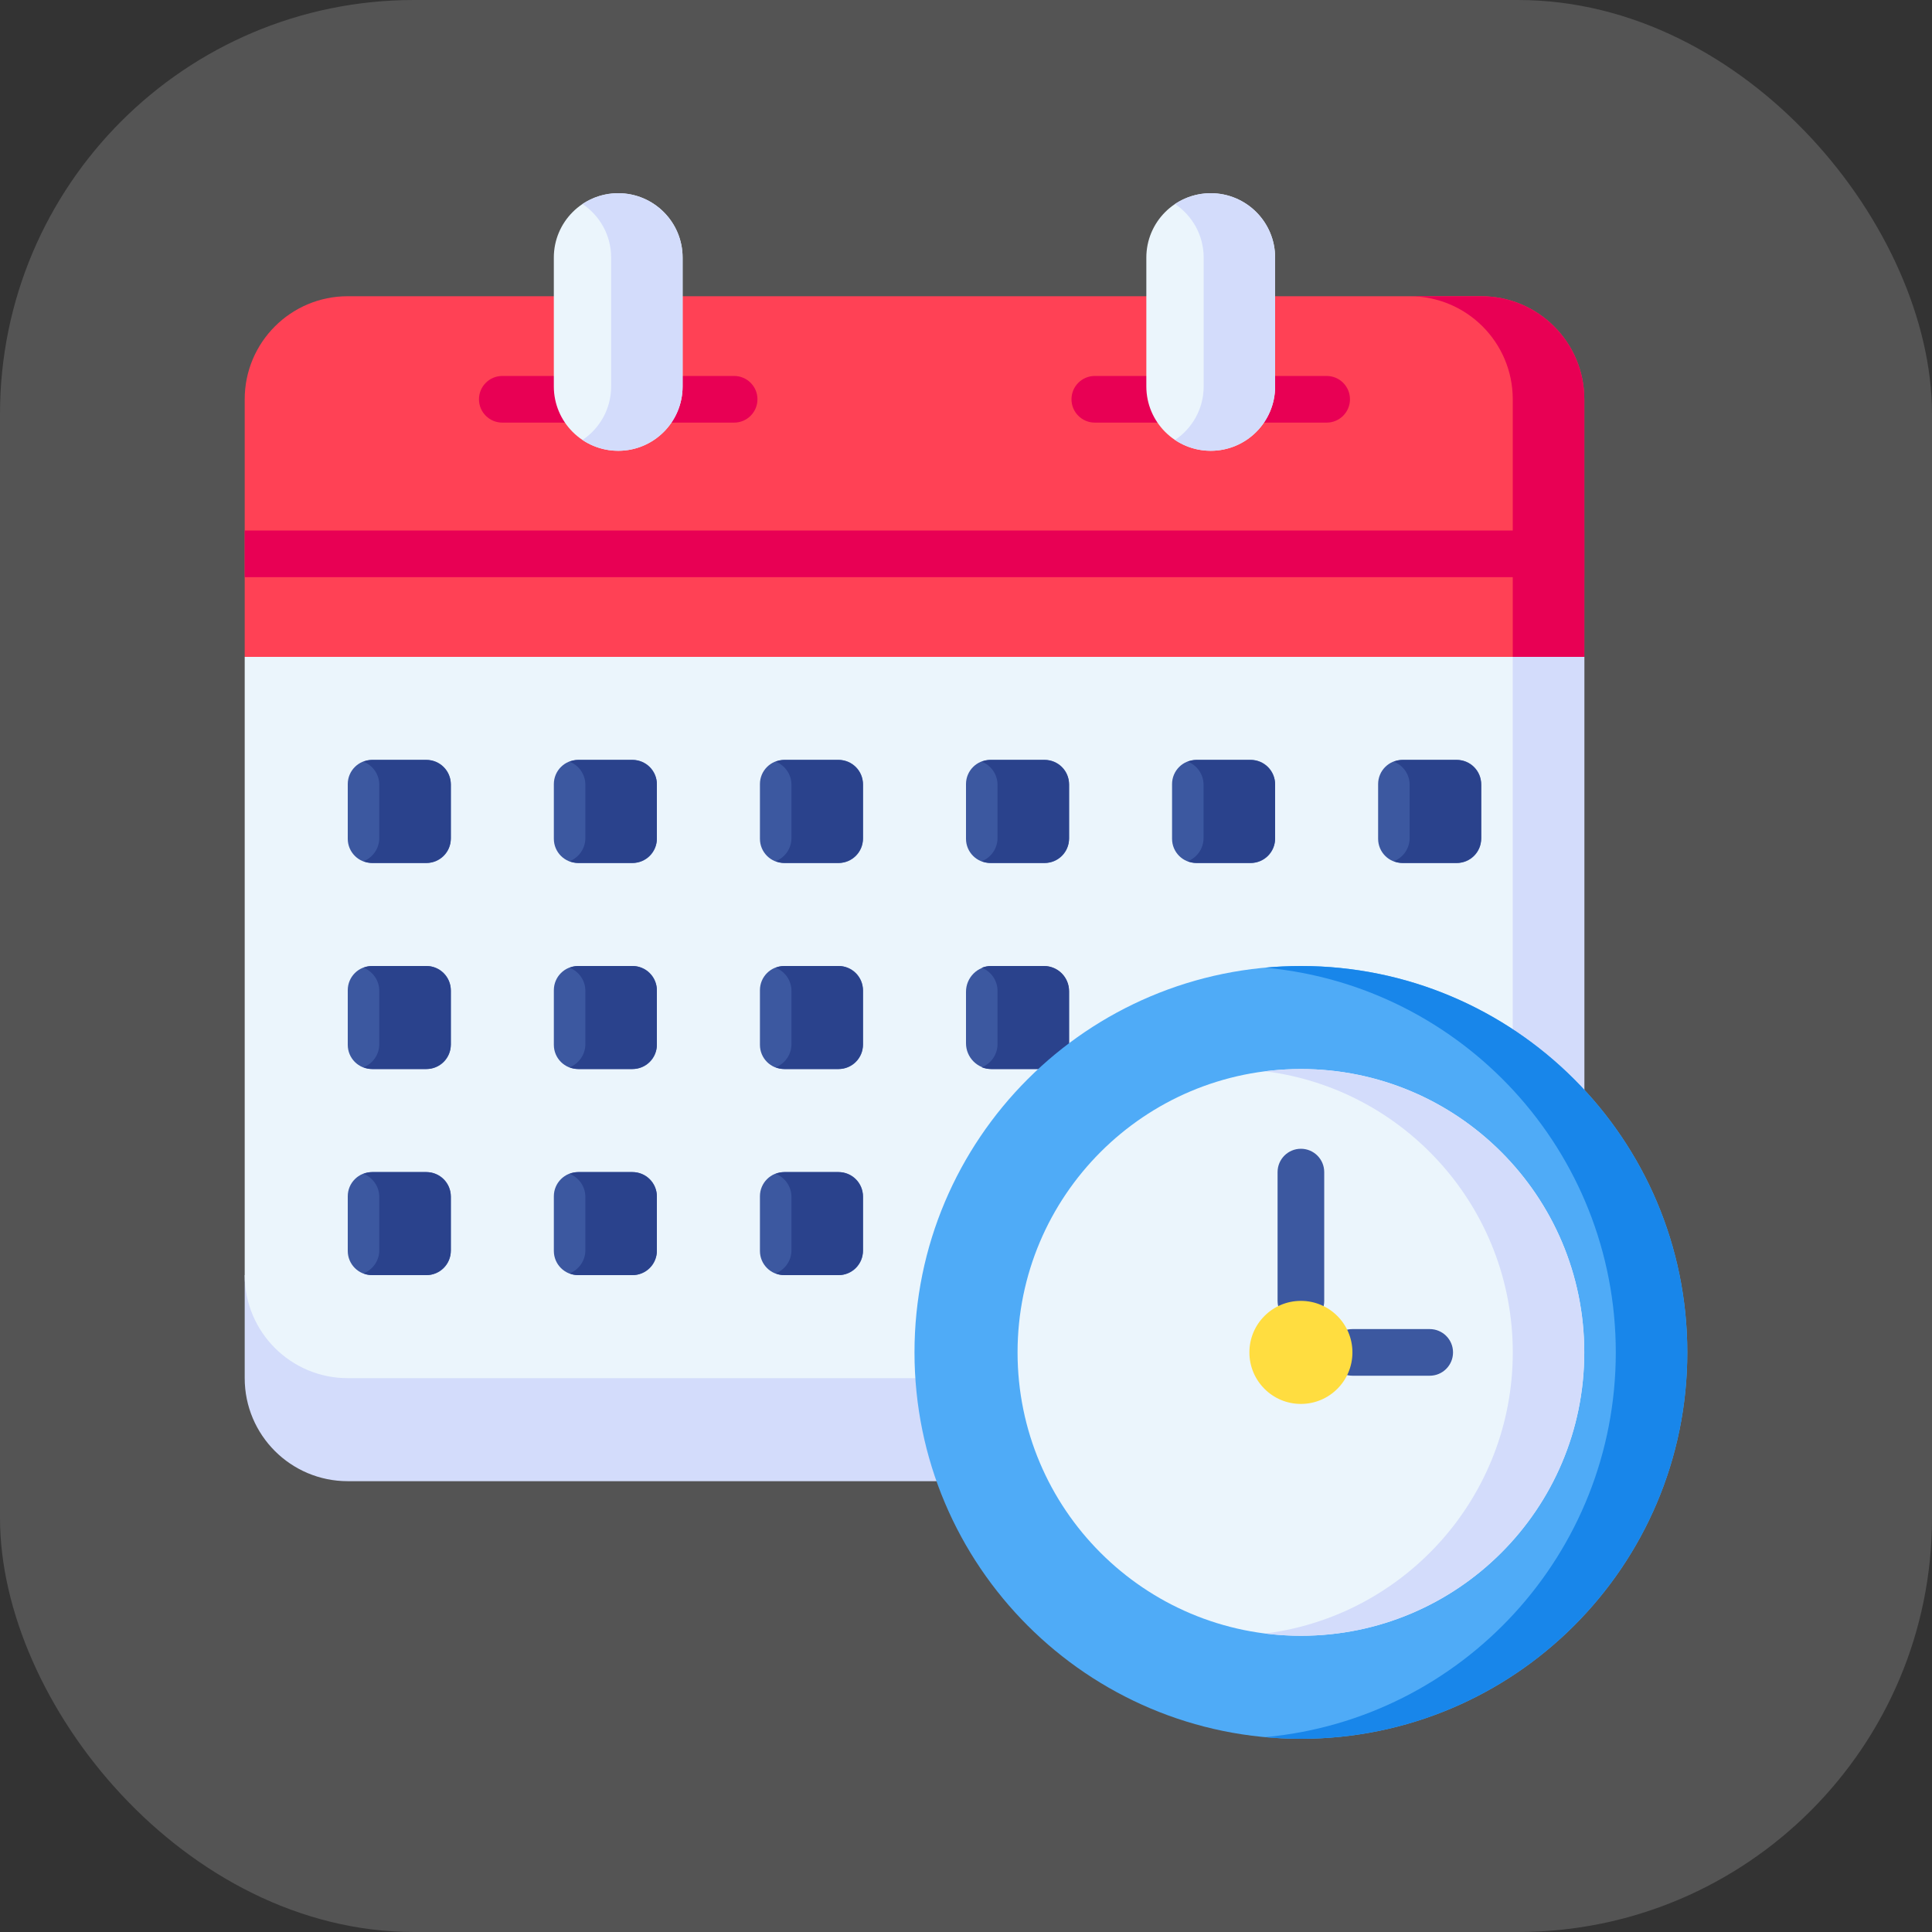 <svg xmlns="http://www.w3.org/2000/svg" width="70" height="70" viewBox="0 0 70 70" fill="none"><rect x="0" y="0" width="70" height="70" fill="#333333" stroke="none"/><rect width="70" height="70" rx="15" fill="#D9D9D9" fill-opacity="0.2"></rect><g clip-path="url(#clip0_229_3383)"><path d="M33.931 53.666H12.599C10.537 53.666 8.866 51.995 8.866 49.933V46.2H37.517L33.931 53.666Z" fill="#D3DCFB"></path><path d="M57.403 23.8V39.484V49.933H12.599C10.537 49.933 8.866 48.262 8.866 46.2V23.8L35.001 14.467L57.403 23.8Z" fill="#EBF5FC"></path><path d="M15.459 31.267H13.475C12.992 31.267 12.6 30.875 12.6 30.392V28.408C12.6 27.925 12.992 27.533 13.475 27.533H15.459C15.942 27.533 16.334 27.925 16.334 28.408V30.392C16.334 30.875 15.942 31.267 15.459 31.267Z" fill="#3C58A0"></path><path d="M22.925 31.267H20.942C20.459 31.267 20.067 30.875 20.067 30.392V28.408C20.067 27.925 20.459 27.533 20.942 27.533H22.925C23.409 27.533 23.8 27.925 23.8 28.408V30.392C23.8 30.875 23.409 31.267 22.925 31.267Z" fill="#3C58A0"></path><path d="M30.392 31.267H28.409C27.925 31.267 27.534 30.875 27.534 30.392V28.408C27.534 27.925 27.925 27.533 28.409 27.533H30.392C30.875 27.533 31.267 27.925 31.267 28.408V30.392C31.267 30.875 30.875 31.267 30.392 31.267Z" fill="#3C58A0"></path><path d="M37.859 31.267H35.875C35.392 31.267 35 30.875 35 30.392V28.408C35 27.925 35.392 27.533 35.875 27.533H37.859C38.342 27.533 38.734 27.925 38.734 28.408V30.392C38.734 30.875 38.342 31.267 37.859 31.267Z" fill="#3C58A0"></path><path d="M45.324 31.267H43.341C42.858 31.267 42.466 30.875 42.466 30.392V28.408C42.466 27.925 42.858 27.533 43.341 27.533H45.324C45.807 27.533 46.199 27.925 46.199 28.408V30.392C46.199 30.875 45.807 31.267 45.324 31.267Z" fill="#3C58A0"></path><path d="M52.791 31.267H50.807C50.324 31.267 49.932 30.875 49.932 30.392V28.408C49.932 27.925 50.324 27.533 50.807 27.533H52.791C53.274 27.533 53.666 27.925 53.666 28.408V30.392C53.666 30.875 53.274 31.267 52.791 31.267Z" fill="#3C58A0"></path><path d="M15.459 38.733H13.475C12.992 38.733 12.6 38.342 12.6 37.858V35.875C12.6 35.392 12.992 35 13.475 35H15.459C15.942 35 16.334 35.392 16.334 35.875V37.858C16.334 38.342 15.942 38.733 15.459 38.733Z" fill="#3C58A0"></path><path d="M22.925 38.733H20.942C20.459 38.733 20.067 38.342 20.067 37.858V35.875C20.067 35.392 20.459 35 20.942 35H22.925C23.409 35 23.8 35.392 23.8 35.875V37.858C23.8 38.342 23.409 38.733 22.925 38.733Z" fill="#3C58A0"></path><path d="M30.392 38.733H28.409C27.925 38.733 27.534 38.342 27.534 37.858V35.875C27.534 35.392 27.925 35 28.409 35H30.392C30.875 35 31.267 35.392 31.267 35.875V37.858C31.267 38.342 30.875 38.733 30.392 38.733Z" fill="#3C58A0"></path><path d="M38.734 38.733V35.933C38.734 35.418 38.316 35 37.8 35H35.934C35.418 35 35 35.418 35 35.933V37.8C35 38.316 35.418 38.733 35.934 38.733H38.734Z" fill="#3C58A0"></path><path d="M15.459 46.2H13.475C12.992 46.2 12.6 45.808 12.6 45.325V43.342C12.6 42.859 12.992 42.467 13.475 42.467H15.459C15.942 42.467 16.334 42.859 16.334 43.342V45.325C16.334 45.808 15.942 46.2 15.459 46.2Z" fill="#3C58A0"></path><path d="M22.925 46.2H20.942C20.459 46.2 20.067 45.808 20.067 45.325V43.342C20.067 42.859 20.459 42.467 20.942 42.467H22.925C23.409 42.467 23.8 42.859 23.8 43.342V45.325C23.8 45.808 23.409 46.2 22.925 46.2Z" fill="#3C58A0"></path><path d="M30.392 46.2H28.409C27.925 46.2 27.534 45.808 27.534 45.325V43.342C27.534 42.859 27.925 42.467 28.409 42.467H30.392C30.875 42.467 31.267 42.859 31.267 43.342V45.325C31.267 45.808 30.875 46.2 30.392 46.2Z" fill="#3C58A0"></path><path d="M52.764 27.533H50.834C50.717 27.533 50.606 27.556 50.503 27.597C50.838 27.729 51.074 28.054 51.074 28.435V30.365C51.074 30.746 50.837 31.071 50.503 31.203C50.606 31.244 50.717 31.267 50.834 31.267H52.764C53.262 31.267 53.666 30.863 53.666 30.365V28.435C53.666 27.937 53.262 27.533 52.764 27.533Z" fill="#2A428C"></path><path d="M45.298 27.533H43.367C43.25 27.533 43.139 27.556 43.037 27.597C43.371 27.729 43.607 28.054 43.607 28.435V30.365C43.607 30.746 43.371 31.071 43.037 31.203C43.139 31.244 43.25 31.267 43.367 31.267H45.298C45.795 31.267 46.199 30.863 46.199 30.365V28.435C46.199 27.937 45.795 27.533 45.298 27.533Z" fill="#2A428C"></path><path d="M37.832 27.533H35.902C35.785 27.533 35.674 27.556 35.571 27.597C35.905 27.729 36.142 28.054 36.142 28.435V30.365C36.142 30.746 35.905 31.071 35.571 31.203C35.674 31.244 35.785 31.267 35.902 31.267H37.832C38.33 31.267 38.734 30.863 38.734 30.365V28.435C38.734 27.937 38.33 27.533 37.832 27.533Z" fill="#2A428C"></path><path d="M30.366 27.533H28.435C28.318 27.533 28.207 27.556 28.105 27.597C28.439 27.729 28.676 28.054 28.676 28.435V30.365C28.676 30.746 28.439 31.071 28.105 31.203C28.207 31.244 28.318 31.267 28.435 31.267H30.366C30.863 31.267 31.267 30.863 31.267 30.365V28.435C31.267 27.937 30.863 27.533 30.366 27.533Z" fill="#2A428C"></path><path d="M22.899 27.533H20.968C20.852 27.533 20.74 27.556 20.638 27.597C20.972 27.729 21.209 28.054 21.209 28.435V30.365C21.209 30.746 20.972 31.071 20.638 31.203C20.74 31.244 20.852 31.267 20.968 31.267H22.899C23.397 31.267 23.8 30.863 23.8 30.365V28.435C23.8 27.937 23.397 27.533 22.899 27.533Z" fill="#2A428C"></path><path d="M15.432 27.533H13.502C13.385 27.533 13.274 27.556 13.171 27.597C13.505 27.729 13.742 28.054 13.742 28.435V30.365C13.742 30.746 13.505 31.071 13.171 31.203C13.274 31.244 13.385 31.267 13.502 31.267H15.432C15.93 31.267 16.334 30.863 16.334 30.365V28.435C16.334 27.937 15.93 27.533 15.432 27.533Z" fill="#2A428C"></path><path d="M15.432 35H13.502C13.385 35 13.274 35.023 13.171 35.063C13.505 35.195 13.742 35.52 13.742 35.901V37.832C13.742 38.213 13.505 38.538 13.171 38.67C13.274 38.71 13.385 38.733 13.502 38.733H15.432C15.93 38.733 16.334 38.33 16.334 37.832V35.901C16.334 35.404 15.93 35 15.432 35Z" fill="#2A428C"></path><path d="M15.432 42.467H13.502C13.385 42.467 13.274 42.49 13.171 42.53C13.505 42.662 13.742 42.987 13.742 43.368V45.299C13.742 45.68 13.505 46.005 13.171 46.137C13.274 46.177 13.385 46.2 13.502 46.2H15.432C15.93 46.2 16.334 45.797 16.334 45.299V43.368C16.334 42.87 15.93 42.467 15.432 42.467Z" fill="#2A428C"></path><path d="M22.899 35H20.968C20.852 35 20.74 35.023 20.638 35.063C20.972 35.195 21.209 35.52 21.209 35.901V37.832C21.209 38.213 20.972 38.538 20.638 38.67C20.74 38.71 20.852 38.733 20.968 38.733H22.899C23.397 38.733 23.8 38.33 23.8 37.832V35.901C23.8 35.404 23.397 35 22.899 35Z" fill="#2A428C"></path><path d="M22.899 42.467H20.968C20.852 42.467 20.74 42.49 20.638 42.53C20.972 42.662 21.209 42.987 21.209 43.368V45.299C21.209 45.68 20.972 46.005 20.638 46.137C20.74 46.177 20.852 46.2 20.968 46.2H22.899C23.397 46.2 23.8 45.797 23.8 45.299V43.368C23.8 42.87 23.397 42.467 22.899 42.467Z" fill="#2A428C"></path><path d="M30.366 35H28.435C28.318 35 28.207 35.023 28.105 35.063C28.439 35.195 28.676 35.52 28.676 35.901V37.832C28.676 38.213 28.439 38.538 28.105 38.67C28.207 38.71 28.318 38.733 28.435 38.733H30.366C30.863 38.733 31.267 38.33 31.267 37.832V35.901C31.267 35.404 30.863 35 30.366 35Z" fill="#2A428C"></path><path d="M38.734 38.733V35.901C38.734 35.404 38.33 35 37.832 35H35.902C35.785 35 35.674 35.023 35.571 35.063C35.905 35.195 36.142 35.52 36.142 35.901V37.832C36.142 38.213 35.905 38.538 35.571 38.67C35.674 38.71 35.785 38.733 35.902 38.733H38.734V38.733Z" fill="#2A428C"></path><path d="M30.366 42.467H28.435C28.318 42.467 28.207 42.49 28.105 42.53C28.439 42.662 28.676 42.987 28.676 43.368V45.299C28.676 45.68 28.439 46.005 28.105 46.137C28.207 46.177 28.318 46.2 28.435 46.2H30.366C30.863 46.2 31.267 45.797 31.267 45.299V43.368C31.267 42.87 30.863 42.467 30.366 42.467Z" fill="#2A428C"></path><path d="M54.809 22.72V39.484V49.933H57.403V39.484V23.8L54.809 22.72Z" fill="#D3DCFB"></path><path d="M57.403 23.8V14.467C57.403 12.405 55.731 10.733 53.67 10.733H12.599C10.537 10.733 8.866 12.405 8.866 14.467V23.8H57.403Z" fill="#FF4155"></path><path d="M20.629 15.312H18.199C17.732 15.312 17.354 14.933 17.354 14.467C17.354 14 17.733 13.622 18.199 13.622H20.629C21.096 13.622 21.474 14 21.474 14.467C21.474 14.933 21.096 15.312 20.629 15.312Z" fill="#E80054"></path><path d="M26.599 15.312H24.169C23.702 15.312 23.324 14.933 23.324 14.467C23.324 14 23.702 13.622 24.169 13.622H26.599C27.066 13.622 27.444 14 27.444 14.467C27.444 14.933 27.066 15.312 26.599 15.312Z" fill="#E80054"></path><path d="M42.097 15.312H39.667C39.2 15.312 38.822 14.933 38.822 14.467C38.822 14 39.2 13.622 39.667 13.622H42.097C42.564 13.622 42.942 14 42.942 14.467C42.942 14.933 42.564 15.312 42.097 15.312Z" fill="#E80054"></path><path d="M48.067 15.312H45.637C45.17 15.312 44.792 14.933 44.792 14.467C44.792 14 45.17 13.622 45.637 13.622H48.067C48.534 13.622 48.912 14 48.912 14.467C48.912 14.933 48.534 15.312 48.067 15.312Z" fill="#E80054"></path><path d="M24.732 14C24.732 15.289 23.688 16.333 22.399 16.333C21.11 16.333 20.066 15.289 20.066 14V9.333C20.066 8.045 21.11 7 22.399 7C23.688 7 24.732 8.045 24.732 9.333V14H24.732Z" fill="#EBF5FC"></path><path d="M46.2 14C46.2 15.289 45.156 16.333 43.867 16.333C42.578 16.333 41.534 15.289 41.534 14V9.333C41.534 8.045 42.578 7 43.867 7C45.156 7 46.2 8.045 46.2 9.333V14H46.2Z" fill="#EBF5FC"></path><path d="M43.867 7C43.388 7 42.943 7.145 42.572 7.392C43.199 7.811 43.611 8.524 43.611 9.333V14C43.611 14.81 43.199 15.523 42.572 15.941C42.943 16.189 43.388 16.333 43.867 16.333C45.156 16.333 46.2 15.289 46.2 14V9.333C46.2 8.045 45.156 7 43.867 7Z" fill="#D3DCFB"></path><path d="M22.399 7C21.92 7 21.475 7.145 21.105 7.392C21.731 7.811 22.143 8.524 22.143 9.333V14C22.143 14.81 21.731 15.523 21.105 15.941C21.475 16.189 21.92 16.333 22.399 16.333C23.688 16.333 24.732 15.289 24.732 14V9.333C24.733 8.045 23.688 7 22.399 7Z" fill="#D3DCFB"></path><path d="M53.669 10.733H51.077C53.139 10.733 54.81 12.405 54.81 14.466V23.8H57.403V14.467C57.403 12.405 55.731 10.733 53.669 10.733Z" fill="#E80054"></path><path d="M8.866 19.222H57.403V20.912H8.866V19.222Z" fill="#E80054"></path><path d="M47.134 63C54.866 63 61.134 56.732 61.134 49C61.134 41.268 54.866 35 47.134 35C39.402 35 33.134 41.268 33.134 49C33.134 56.732 39.402 63 47.134 63Z" fill="#4FABF7"></path><path d="M47.134 59.267C52.804 59.267 57.401 54.67 57.401 49C57.401 43.33 52.804 38.733 47.134 38.733C41.464 38.733 36.868 43.33 36.868 49C36.868 54.67 41.464 59.267 47.134 59.267Z" fill="#EBF5FC"></path><path d="M47.134 47.978C46.667 47.978 46.289 47.6 46.289 47.133V42.467C46.289 42 46.668 41.622 47.134 41.622C47.601 41.622 47.979 42 47.979 42.467V47.133C47.979 47.6 47.601 47.978 47.134 47.978Z" fill="#3C58A0"></path><path d="M51.801 49.845H49.001C48.534 49.845 48.156 49.467 48.156 49C48.156 48.533 48.534 48.155 49.001 48.155H51.801C52.268 48.155 52.646 48.533 52.646 49C52.646 49.467 52.268 49.845 51.801 49.845Z" fill="#3C58A0"></path><path d="M47.134 35C46.697 35 46.265 35.021 45.839 35.06C52.963 35.714 58.543 41.705 58.543 49C58.543 56.295 52.963 62.286 45.838 62.94C46.265 62.979 46.697 63 47.134 63C54.866 63 61.134 56.732 61.134 49C61.134 41.268 54.866 35 47.134 35Z" fill="#1886EA"></path><path d="M47.134 38.733C46.696 38.733 46.264 38.761 45.839 38.814C50.898 39.451 54.811 43.769 54.811 49C54.811 54.231 50.898 58.549 45.839 59.186C46.264 59.239 46.696 59.267 47.134 59.267C52.804 59.267 57.401 54.67 57.401 49C57.401 43.33 52.804 38.733 47.134 38.733Z" fill="#D3DCFB"></path><path d="M47.134 50.867C48.165 50.867 49.001 50.031 49.001 49C49.001 47.969 48.165 47.133 47.134 47.133C46.103 47.133 45.268 47.969 45.268 49C45.268 50.031 46.103 50.867 47.134 50.867Z" fill="#FFDD40"></path></g><defs><clipPath id="clip0_229_3383"><rect width="56" height="56" fill="white" transform="translate(7 7)"></rect></clipPath></defs></svg>